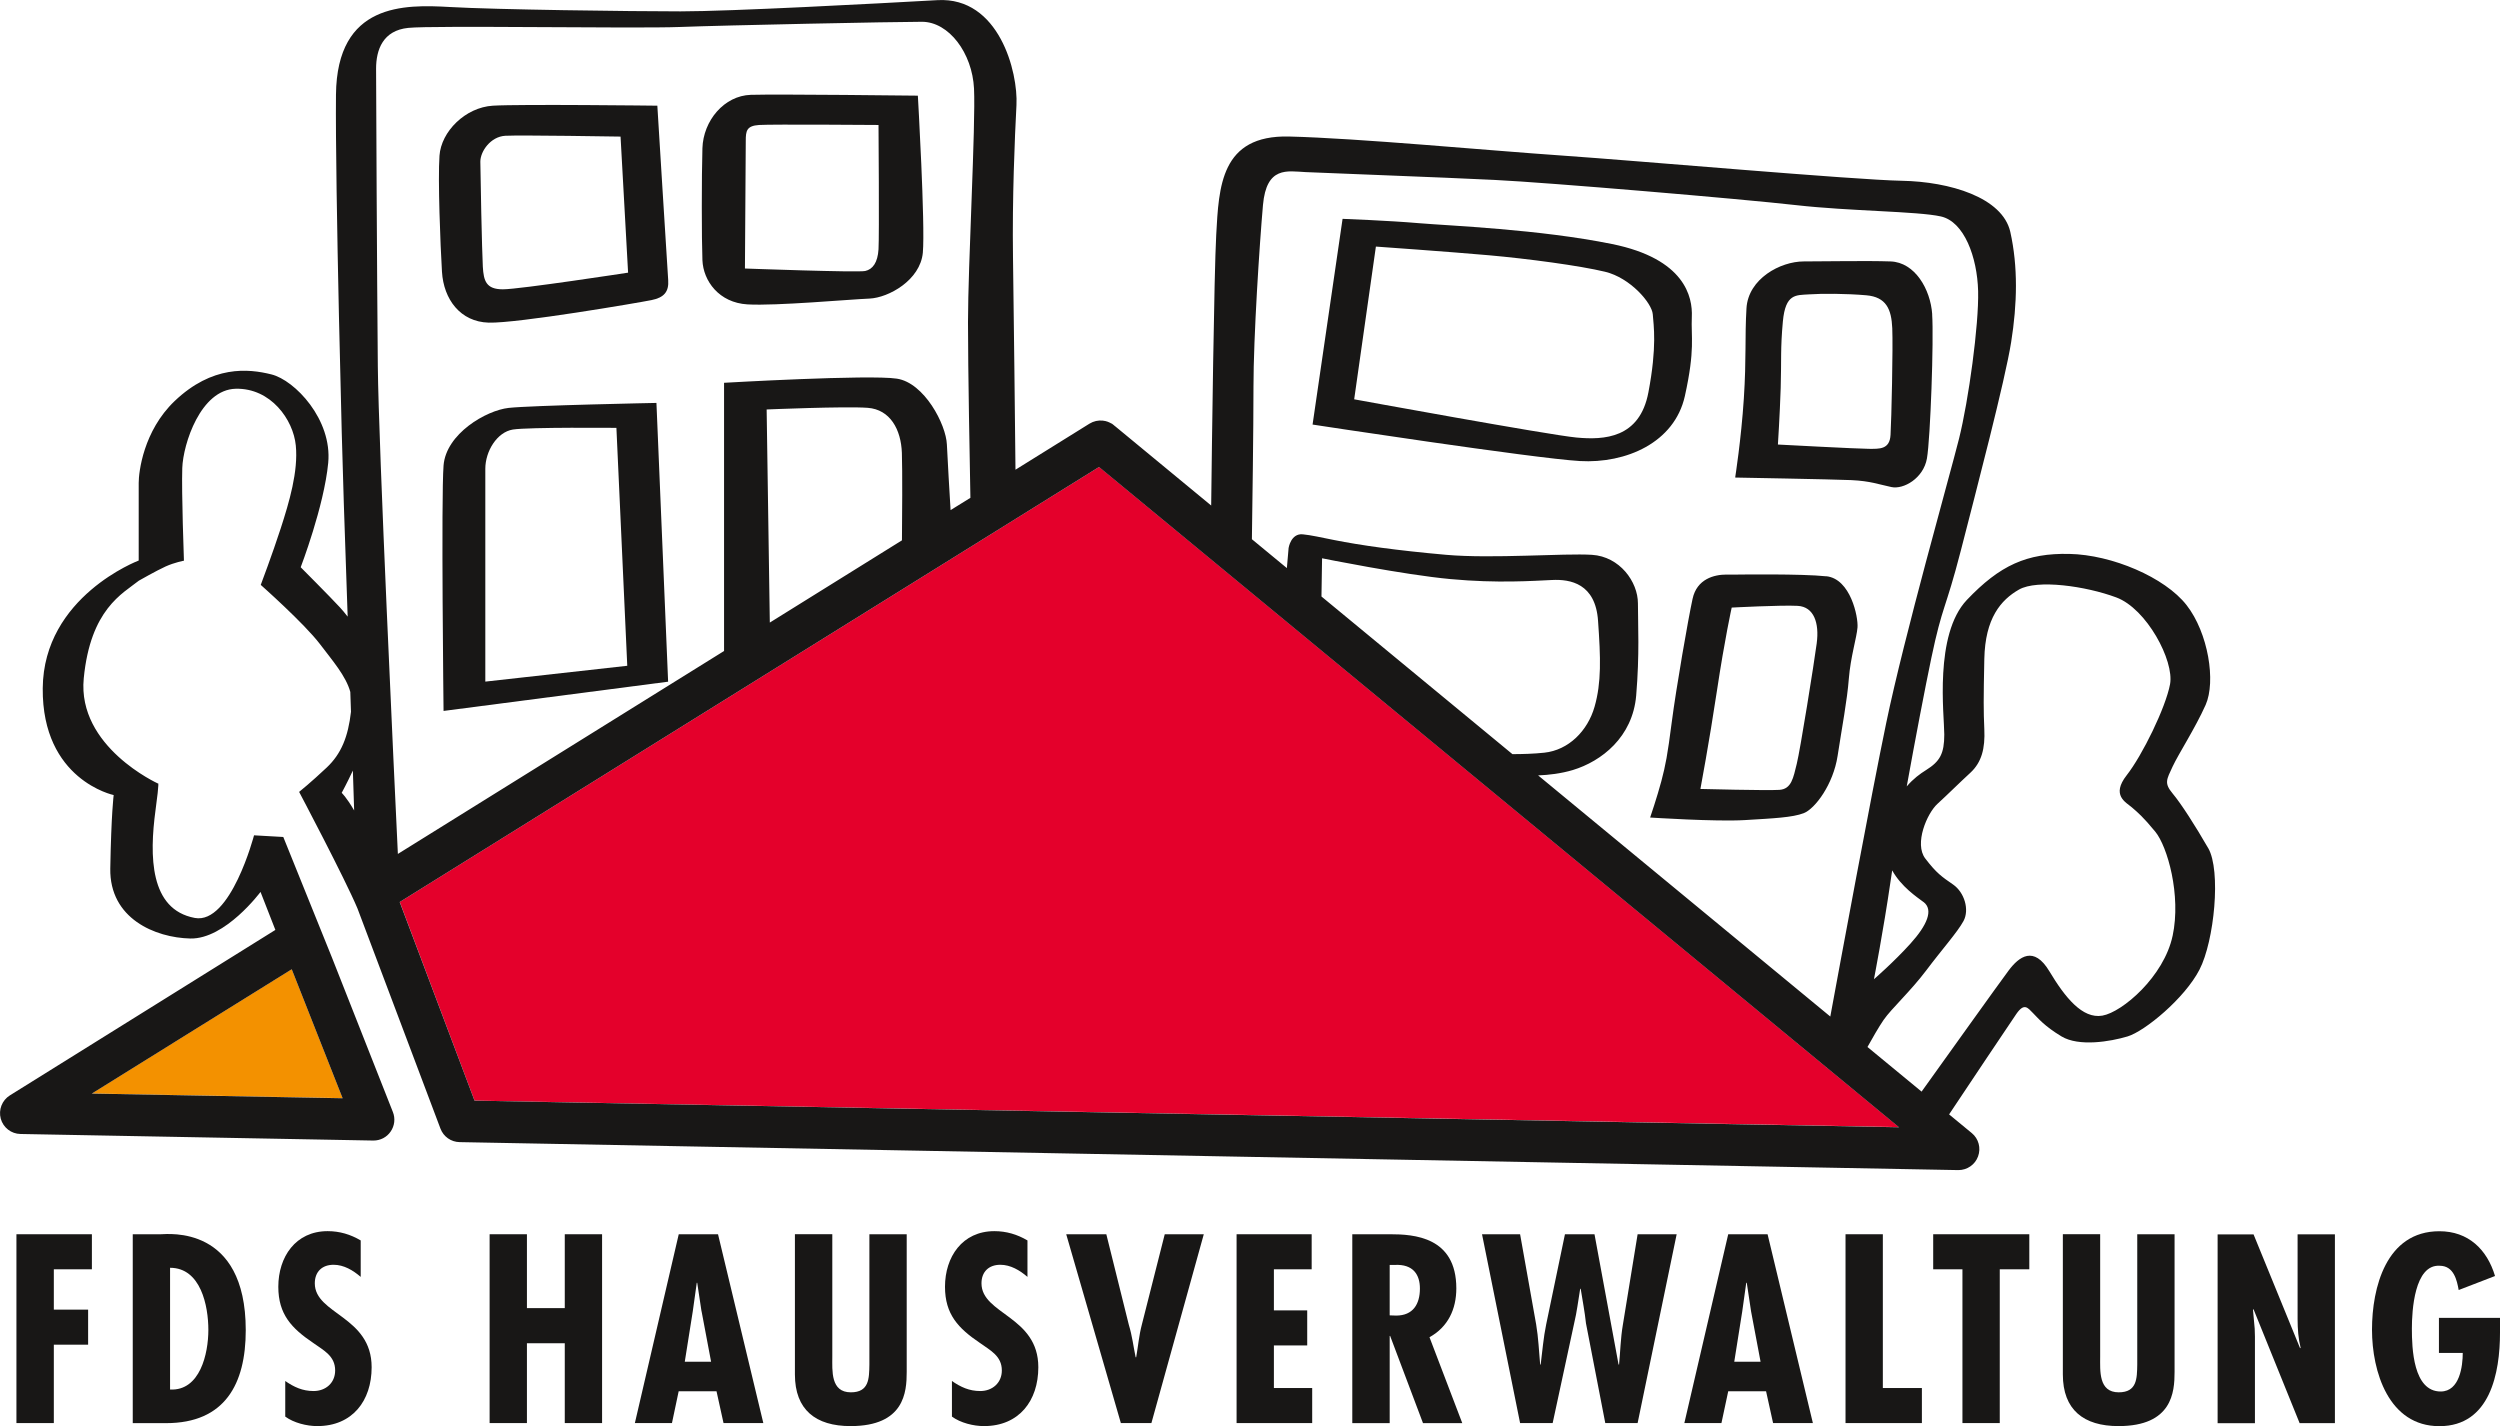 <?xml version="1.0" encoding="UTF-8"?>
<svg id="Ebene_1" data-name="Ebene 1" xmlns="http://www.w3.org/2000/svg" viewBox="0 0 331.64 189.19">
  <defs>
    <style>
      .cls-1 {
        fill: #f39100;
      }

      .cls-2 {
        fill: #e4002b;
      }

      .cls-3 {
        fill: #181716;
      }
    </style>
  </defs>
  <path class="cls-2" d="m251.92,149.53l-106.12-87.59c-10.57,6.58-67.91,42.25-92.77,57.71l9.92,26.35,188.97,3.52Z"/>
  <polygon class="cls-3" points="12.19 163.73 12.19 168.38 7.14 168.38 7.14 173.73 11.69 173.73 11.69 178.38 7.14 178.38 7.14 188.78 2.18 188.78 2.18 163.73 12.19 163.73"/>
  <path class="cls-3" d="m27.64,176.42c0-3.19-1-8.24-5.08-8.24v16.15c3.99.2,5.08-4.78,5.08-7.91m-10.03,12.36v-25.05h3.76c.86,0,11.23-1.27,11.23,12.73,0,7.14-2.76,12.33-10.57,12.33h-4.42Z"/>
  <path class="cls-3" d="m47.84,169.38c-1-.86-2.22-1.6-3.59-1.6-1.53,0-2.49.93-2.49,2.46,0,4.12,7.54,4.35,7.54,11.13,0,4.46-2.56,7.81-7.21,7.81-1.4,0-3.12-.43-4.25-1.26v-4.72c1.16.8,2.29,1.33,3.76,1.33,1.6,0,2.86-1.07,2.86-2.73,0-1.93-1.52-2.66-2.92-3.66-2.86-1.93-4.62-3.79-4.62-7.44,0-3.96,2.29-7.38,6.54-7.38,1.6,0,3.03.43,4.39,1.23v4.82Z"/>
  <polygon class="cls-3" points="69.9 163.73 69.9 173.53 74.92 173.53 74.92 163.73 79.87 163.73 79.87 188.78 74.92 188.78 74.92 178.19 69.9 178.19 69.9 188.78 64.95 188.78 64.95 163.73 69.9 163.73"/>
  <path class="cls-3" d="m93.06,173.96l-.57-3.79h-.06l-.53,3.79-1.06,6.68h3.49l-1.26-6.68Zm2.19-10.23l6.01,25.05h-5.28l-.93-4.22h-5.02l-.89,4.22h-4.92l5.82-25.05h5.22Z"/>
  <path class="cls-3" d="m110.41,163.73v16.22c0,1.89-.24,4.75,2.46,4.75,2.43,0,2.43-1.83,2.46-3.69v-17.28h4.95v18.27c0,2.66-.3,7.18-7.45,7.18-4.62,0-7.38-2.16-7.38-6.85v-18.61h4.95Z"/>
  <path class="cls-3" d="m136.29,169.38c-1-.86-2.23-1.6-3.59-1.6-1.53,0-2.5.93-2.5,2.46,0,4.12,7.54,4.35,7.54,11.13,0,4.46-2.56,7.81-7.21,7.81-1.4,0-3.12-.43-4.25-1.26v-4.72c1.16.8,2.29,1.33,3.76,1.33,1.59,0,2.86-1.07,2.86-2.73,0-1.93-1.53-2.66-2.92-3.66-2.86-1.93-4.62-3.79-4.62-7.44,0-3.96,2.29-7.38,6.55-7.38,1.59,0,3.03.43,4.39,1.23v4.82Z"/>
  <path class="cls-3" d="m146.76,163.73l2.99,12.03c.44,1.43.6,2.85.9,4.29h.07c.26-1.46.37-2.89.76-4.36l3.03-11.96h5.18l-6.95,25.05h-4.05l-7.25-25.05h5.32Z"/>
  <polygon class="cls-3" points="174 163.73 174 168.38 168.99 168.38 168.99 173.83 173.41 173.83 173.41 178.48 168.99 178.48 168.99 184.13 174.07 184.13 174.07 188.78 164.04 188.78 164.04 163.73 174 163.73"/>
  <path class="cls-3" d="m184.34,174.49l.86.03c2.26,0,3.16-1.53,3.16-3.59,0-1.8-.86-3.26-3.35-3.13h-.66v6.68Zm-4.95,14.29v-25.05h4.99c3.16,0,8.81.33,8.81,7.18,0,2.76-1.1,5.12-3.56,6.48l4.35,11.4h-5.21l-4.36-11.57h-.06v11.57h-4.95Z"/>
  <path class="cls-3" d="m201.65,163.73l2.13,11.96c.3,1.76.37,3.55.53,5.32h.07c.23-1.76.36-3.55.73-5.32l2.49-11.96h3.92l3.19,17.28h.07c.17-1.76.2-3.49.5-5.25l1.96-12.03h5.18l-5.18,25.05h-4.29l-2.56-13.23c-.16-1.52-.46-3.05-.7-4.58h-.07c-.26,1.53-.43,3.06-.8,4.58l-2.85,13.23h-4.32l-5.05-25.05h5.05Z"/>
  <path class="cls-3" d="m232.29,173.96l-.57-3.79h-.07l-.53,3.79-1.06,6.68h3.49l-1.26-6.68Zm2.19-10.23l6.01,25.05h-5.28l-.93-4.22h-5.02l-.9,4.22h-4.92l5.82-25.05h5.22Z"/>
  <polygon class="cls-3" points="249.77 163.73 249.77 184.13 254.95 184.13 254.95 188.78 244.82 188.78 244.82 163.73 249.77 163.73"/>
  <polygon class="cls-3" points="269.2 163.73 269.2 168.38 265.28 168.38 265.28 188.78 260.33 188.78 260.33 168.38 256.45 168.38 256.45 163.73 269.2 163.73"/>
  <path class="cls-3" d="m278.6,163.73v16.22c0,1.89-.23,4.75,2.46,4.75,2.43,0,2.43-1.83,2.46-3.69v-17.28h4.95v18.27c0,2.66-.3,7.18-7.44,7.18-4.62,0-7.38-2.16-7.38-6.85v-18.61h4.95Z"/>
  <path class="cls-3" d="m298.94,163.73l6.18,15.12.07-.06c-.3-1.2-.4-2.5-.4-3.79v-11.26h4.95v25.05h-4.68l-6.12-15.12-.07.07.23,2.53.03,1.03v11.5h-4.95v-25.05h4.75Z"/>
  <path class="cls-3" d="m331.64,174.83v1.96c0,5.31-1.3,12.4-8.04,12.4s-8.94-7.25-8.94-12.8,1.86-13.06,8.94-13.06c3.82,0,6.32,2.39,7.38,5.94l-4.82,1.86c-.23-1.26-.63-3.22-2.52-3.22-3.36-.2-3.69,5.98-3.69,8.34,0,2.59.17,8.34,3.82,8.34,2.53,0,2.93-3.39,2.93-5.12h-3.16v-4.65h8.11Z"/>
  <polygon class="cls-1" points="12.18 145.06 12.18 145.06 45.45 145.68 38.7 128.57 12.18 145.06"/>
  <path class="cls-3" d="m64.38,90.43v-28.24c0-2.33,1.55-4.87,3.66-5.21,2.11-.33,13.73-.22,13.73-.22l1.44,31.56-18.83,2.1Zm22.7-36.98s-16.61.33-19.6.66c-2.99.33-8.31,3.43-8.64,7.64-.33,4.2,0,32.56,0,32.56l29.79-3.88-1.55-36.98Z"/>
  <path class="cls-3" d="m121.75,12.69s-18.61-.22-22.15-.11c-3.54.11-6.31,3.43-6.42,7.09-.11,3.66-.11,12.07,0,14.84.11,2.77,2.21,5.65,5.98,5.87,3.77.22,13.62-.67,16.17-.77,2.54-.11,6.75-2.44,7.09-6.09.33-3.66-.66-20.82-.66-20.82Zm-5.21,20.38c-.11,1.77-.77,2.66-1.77,2.88-1,.22-15.95-.33-15.95-.33,0,0,.11-15.62.11-16.94s.11-1.99,1.77-2.1c1.66-.11,15.84,0,15.84,0,0,0,.11,14.73,0,16.5Z"/>
  <path class="cls-3" d="m66.71,38.38c-2.22,0-2.55-1.11-2.66-2.99-.11-1.88-.33-12.62-.33-13.95s1.33-3.32,3.32-3.43c1.99-.11,15.28.11,15.28.11l1,18.05s-14.4,2.21-16.61,2.21m21.93-1.22c-.11-1.55-1.44-23.14-1.44-23.14,0,0-18.16-.22-21.81,0-3.66.22-6.87,3.43-7.09,6.64-.22,3.21.11,11.74.33,15.39.22,3.66,2.44,6.65,6.2,6.75,3.77.11,19.93-2.65,21.59-2.99,1.67-.33,2.33-1.11,2.22-2.66"/>
  <path class="cls-3" d="m218.67,52.05c-1.15,6.1-5.87,6.34-9.56,5.99-3.69-.35-29.47-5.07-29.47-5.07l2.88-20.26s9.79.69,14.97,1.15c5.18.46,12.08,1.38,15.43,2.19,3.34.8,6.21,4.14,6.33,5.64.11,1.49.58,4.26-.58,10.36m5.76-10.01c.12-2.65-.92-7.71-10.59-9.67-9.67-1.96-21.53-2.42-25.56-2.76-4.03-.35-10.18-.58-10.18-.58l-3.98,27.29s29.36,4.49,35.46,4.84c6.1.35,12.55-2.42,13.93-8.63,1.38-6.22.8-7.83.92-10.48"/>
  <path class="cls-3" d="m250.79,57.7c-.11,1.96-1.5,1.84-2.88,1.84s-12.06-.57-12.06-.57c0,0,.25-3.82.37-7.5.11-3.69-.05-5.18.29-8.85.35-3.69,1.73-3.45,3.46-3.57,1.72-.12,4.95-.11,7.6.12,2.65.23,3.34,1.84,3.45,4.37.11,2.53-.11,12.2-.23,14.16m5.53-16c-.23-3.34-2.3-6.91-5.53-7.02-3.22-.11-8.4,0-11.51,0s-7.37,2.3-7.6,6.22c-.23,3.91,0,6.56-.35,11.97-.35,5.41-1.15,10.48-1.15,10.48,0,0,12.89.23,15.42.34,2.53.12,3.68.58,5.3.92,1.61.35,4.26-1.16,4.72-3.8.46-2.65.92-15.77.69-19.11"/>
  <path class="cls-3" d="m241,85.33c-.35,2.65-2.19,14.16-2.65,16-.46,1.85-.69,3.34-2.3,3.45-1.61.11-10.48-.12-10.48-.12,0,0,1.15-6.1,2.19-13.01,1.04-6.91,1.96-11.05,1.96-11.05,0,0,6.56-.35,8.75-.23,2.18.12,2.88,2.3,2.53,4.95m1.26-8.87c-3.22-.35-11.74-.23-11.74-.23h-1.5c-1.61,0-3.92.57-4.49,3.22-.58,2.65-2.18,11.86-2.76,16.35-.58,4.49-.81,5.64-1.38,7.83-.58,2.18-1.49,4.83-1.49,4.83,0,0,8.75.57,12.55.34,3.8-.23,6.33-.34,7.83-.92,1.49-.58,3.91-3.8,4.49-7.6.58-3.8,1.27-7.37,1.49-10.25.23-2.88,1.04-5.41,1.15-6.79.11-1.38-.92-6.45-4.14-6.79"/>
  <path class="cls-3" d="m292.93,112.51c-1.73-3-3.57-5.87-4.72-7.25-1.15-1.38-.8-1.84,0-3.57.81-1.73,2.99-5.07,4.38-8.18,1.38-3.11.35-9.55-2.53-13.24-2.88-3.69-9.91-6.68-15.55-6.79-5.64-.12-9.21,1.5-13.59,6.1-4.37,4.61-3,15.31-3,17.85s-.57,3.57-2.41,4.72c-.79.49-1.71,1.16-2.57,2.17,1.14-6.31,2.43-13.06,3.26-17.02,1.5-7.14,1.84-6.22,3.92-14.28,2.07-8.06,5.87-22.56,6.67-27.63.81-5.07.92-10.01-.11-14.62-1.04-4.6-8.06-6.67-14.39-6.79-6.33-.12-35-2.65-45.01-3.34-10.02-.69-27.17-2.31-36.27-2.53-9.09-.23-9.32,6.68-9.67,13.01-.29,5.26-.58,28.26-.67,35.94l-12.78-10.55s.04.04.05.05c-.04-.04-.08-.07-.12-.1l.06.05s-.07-.06-.1-.09h0s0,0,0,0c-.18-.16-.35-.28-.52-.34.03.02.06.03.1.05.09.05.17.12.25.18-.12-.08-.23-.17-.36-.23h0c-.19-.1-.39-.17-.59-.22-.14-.03-.25-.05-.36-.06-.61-.07-1.23.07-1.77.4,0,0-3.75,2.33-9.82,6.11-.05-4.89-.23-21.57-.33-28.21-.11-7.83.23-15.77.46-20.15.23-4.37-2.3-14.39-10.48-13.93-8.17.46-27.51,1.49-34.08,1.49s-24.64-.23-30.62-.58c-5.99-.34-14.97-.57-15.09,11.63-.11,12.2.81,47.89,1.04,54.23.07,2.07.27,7.99.51,15.01-.4-.52-.76-.94-1.03-1.23-1.33-1.44-5.2-5.32-5.2-5.32,0,0,3.1-8.08,3.65-13.84.55-5.76-4.43-10.97-7.53-11.74-3.1-.78-7.86-1.22-12.85,3.54-4.14,3.96-4.76,9.41-4.76,10.85v10.3s-12.63,4.76-12.73,16.94c-.11,12.18,9.41,14.17,9.41,14.17,0,0-.32,2.44-.45,9.75-.11,6.64,5.96,9.17,10.61,9.28,4.65.11,9.32-6.18,9.32-6.18l1.97,5.04L1.31,145.31c-1.04.65-1.53,1.9-1.21,3.09.33,1.19,1.39,2.01,2.62,2.03l46.78.87h.05c.91,0,1.76-.44,2.27-1.19.53-.76.64-1.74.3-2.59l-8.07-20.46-6.47-16.03-3.88-.22s-3.1,11.85-7.86,10.96c-6.01-1.12-6.02-8.25-5.21-14.29.56-4.1.33-3.54.33-3.54,0,0-10.73-4.86-9.85-13.95.89-9.19,5.16-11.25,7.31-12.96,0,0,2.33-1.33,3.54-1.88,1.22-.55,2.44-.77,2.44-.77,0,0-.33-9.08-.22-12.29.11-3.21,2.44-10.41,7.09-10.52,4.65-.11,7.64,4.1,7.97,7.53.34,3.43-.88,7.53-1.99,10.96-1.11,3.43-2.66,7.53-2.66,7.53,0,0,5.76,5.1,7.86,7.86,1.65,2.18,3.44,4.22,4.02,6.34.03.88.06,1.76.09,2.63-.38,3.31-1.28,5.57-3.22,7.4-2.11,1.99-3.66,3.23-3.66,3.23,0,0,6.05,11.44,7.74,15.46l11.01,29.21c.4,1.06,1.4,1.77,2.54,1.79l198.78,3.71h.05c1.16,0,2.2-.72,2.6-1.81.41-1.11.08-2.35-.83-3.1l-3.01-2.48c2.23-3.34,8.09-12.13,8.93-13.34,1.04-1.49,1.5-.81,2.19-.11.69.69,1.49,1.72,3.8,3.11,2.3,1.38,6.45.69,8.75,0,2.3-.69,7.6-5.07,9.55-8.87,1.96-3.8,2.88-13.13,1.15-16.12Zm-254.23,16.07l6.75,17.11-33.27-.62,26.52-16.49Zm6.63-23.41s.66-1.2,1.48-2.95c.06,1.9.12,3.69.17,5.29-1.05-1.8-1.66-2.34-1.66-2.34Zm209.83,14.48c1.38,1.04.46,3.11-1.73,5.53-2.18,2.42-4.84,4.72-4.84,4.72,0,0,1.27-6.56,2.19-12.9.07-.46.15-.98.23-1.54,1.21,2.18,3.28,3.54,4.14,4.19Zm-88.88-68.27c0-6.79.81-19,1.26-24.18.46-5.18,3.23-4.49,5.65-4.37,2.42.12,18.08.69,25.1,1.04,7.02.34,32.81,2.53,39.95,3.34,7.14.81,16.12.81,19.22,1.5,3.11.69,4.83,5.41,4.95,9.9.11,4.49-1.27,14.51-2.53,19.57-1.27,5.07-7.26,26.13-9.67,37.76-2.01,9.67-6.09,31.74-7.41,38.91l-38.76-31.99c1.39-.05,3.03-.24,4.6-.71,3.8-1.15,7.95-4.37,8.41-9.9.46-5.52.23-9.32.23-12.2s-2.42-6.22-6.1-6.45c-3.69-.23-13.2.54-19.34,0-6.56-.58-11.4-1.27-14.85-1.96-1.69-.34-3.13-.66-4.17-.76-1.58-.15-1.88,1.81-1.88,1.81l-.23,2.67-4.64-3.83c.06-3.94.21-14.66.21-20.14Zm34.35,48.66l-25.33-20.91.08-5.07s10.82,2.19,17.04,2.76c6.21.58,11.05.23,13.47.12,2.42-.12,5.76.46,6.1,5.41.35,4.95.46,8.18-.46,11.4-.92,3.22-3.45,5.76-6.68,6.1-1.4.15-2.93.19-4.22.19ZM50.12,48.6c-.11-11.86-.23-36.96-.23-39.49s.92-5.07,4.26-5.41c3.34-.35,30.05.11,36.03-.12,5.99-.23,28.55-.69,32.12-.69s6.68,4.14,6.91,8.87c.23,4.72-.8,23.49-.8,30.97,0,6.23.24,19.15.32,23.31-.85.53-1.73,1.08-2.63,1.63-.13-2.15-.4-6.7-.49-8.7-.11-2.66-2.99-8.19-6.64-8.74-3.66-.56-22.92.55-22.92.55v35.58c-15.77,9.81-32.07,19.95-43.27,26.92-.48-10.14-2.56-54.21-2.66-64.68Zm52,33.99l-.42-28.27s10.41-.44,13.4-.22c2.99.22,4.43,2.88,4.54,5.98.08,2.36.04,8.71.01,11.6-5.41,3.37-11.37,7.07-17.53,10.91Zm-39.17,63.42l-9.93-26.35c24.86-15.46,82.2-51.13,92.77-57.71l106.12,87.59-188.97-3.53Zm225.26-21.87c-1.15,5.41-6.67,10.13-9.32,10.59-2.65.46-4.95-2.42-7.02-5.87-2.07-3.46-4.03-1.96-5.41-.12-1.16,1.54-9.03,12.56-11.55,16.07l-7.18-5.92c.6-1.08,1.5-2.66,2.14-3.59,1.04-1.5,3.57-3.8,5.65-6.56,2.07-2.76,4.14-5.07,4.95-6.56.81-1.5.12-3.8-1.38-4.84-1.5-1.04-2.19-1.49-3.69-3.45-1.5-1.96.23-5.99,1.61-7.25s2.88-2.76,4.38-4.14c1.49-1.38,1.96-3.22,1.84-5.76-.11-2.53-.11-3.91,0-9.32.11-5.41,2.19-7.83,4.6-9.21,2.42-1.38,8.87-.46,12.9,1.04,4.03,1.49,7.71,8.4,7.14,11.51-.58,3.11-3.68,9.44-5.76,12.09-2.07,2.65-.11,3.57.69,4.25.8.69,1.5,1.27,3.11,3.23,1.61,1.96,3.45,8.41,2.3,13.82Z"/>
</svg>